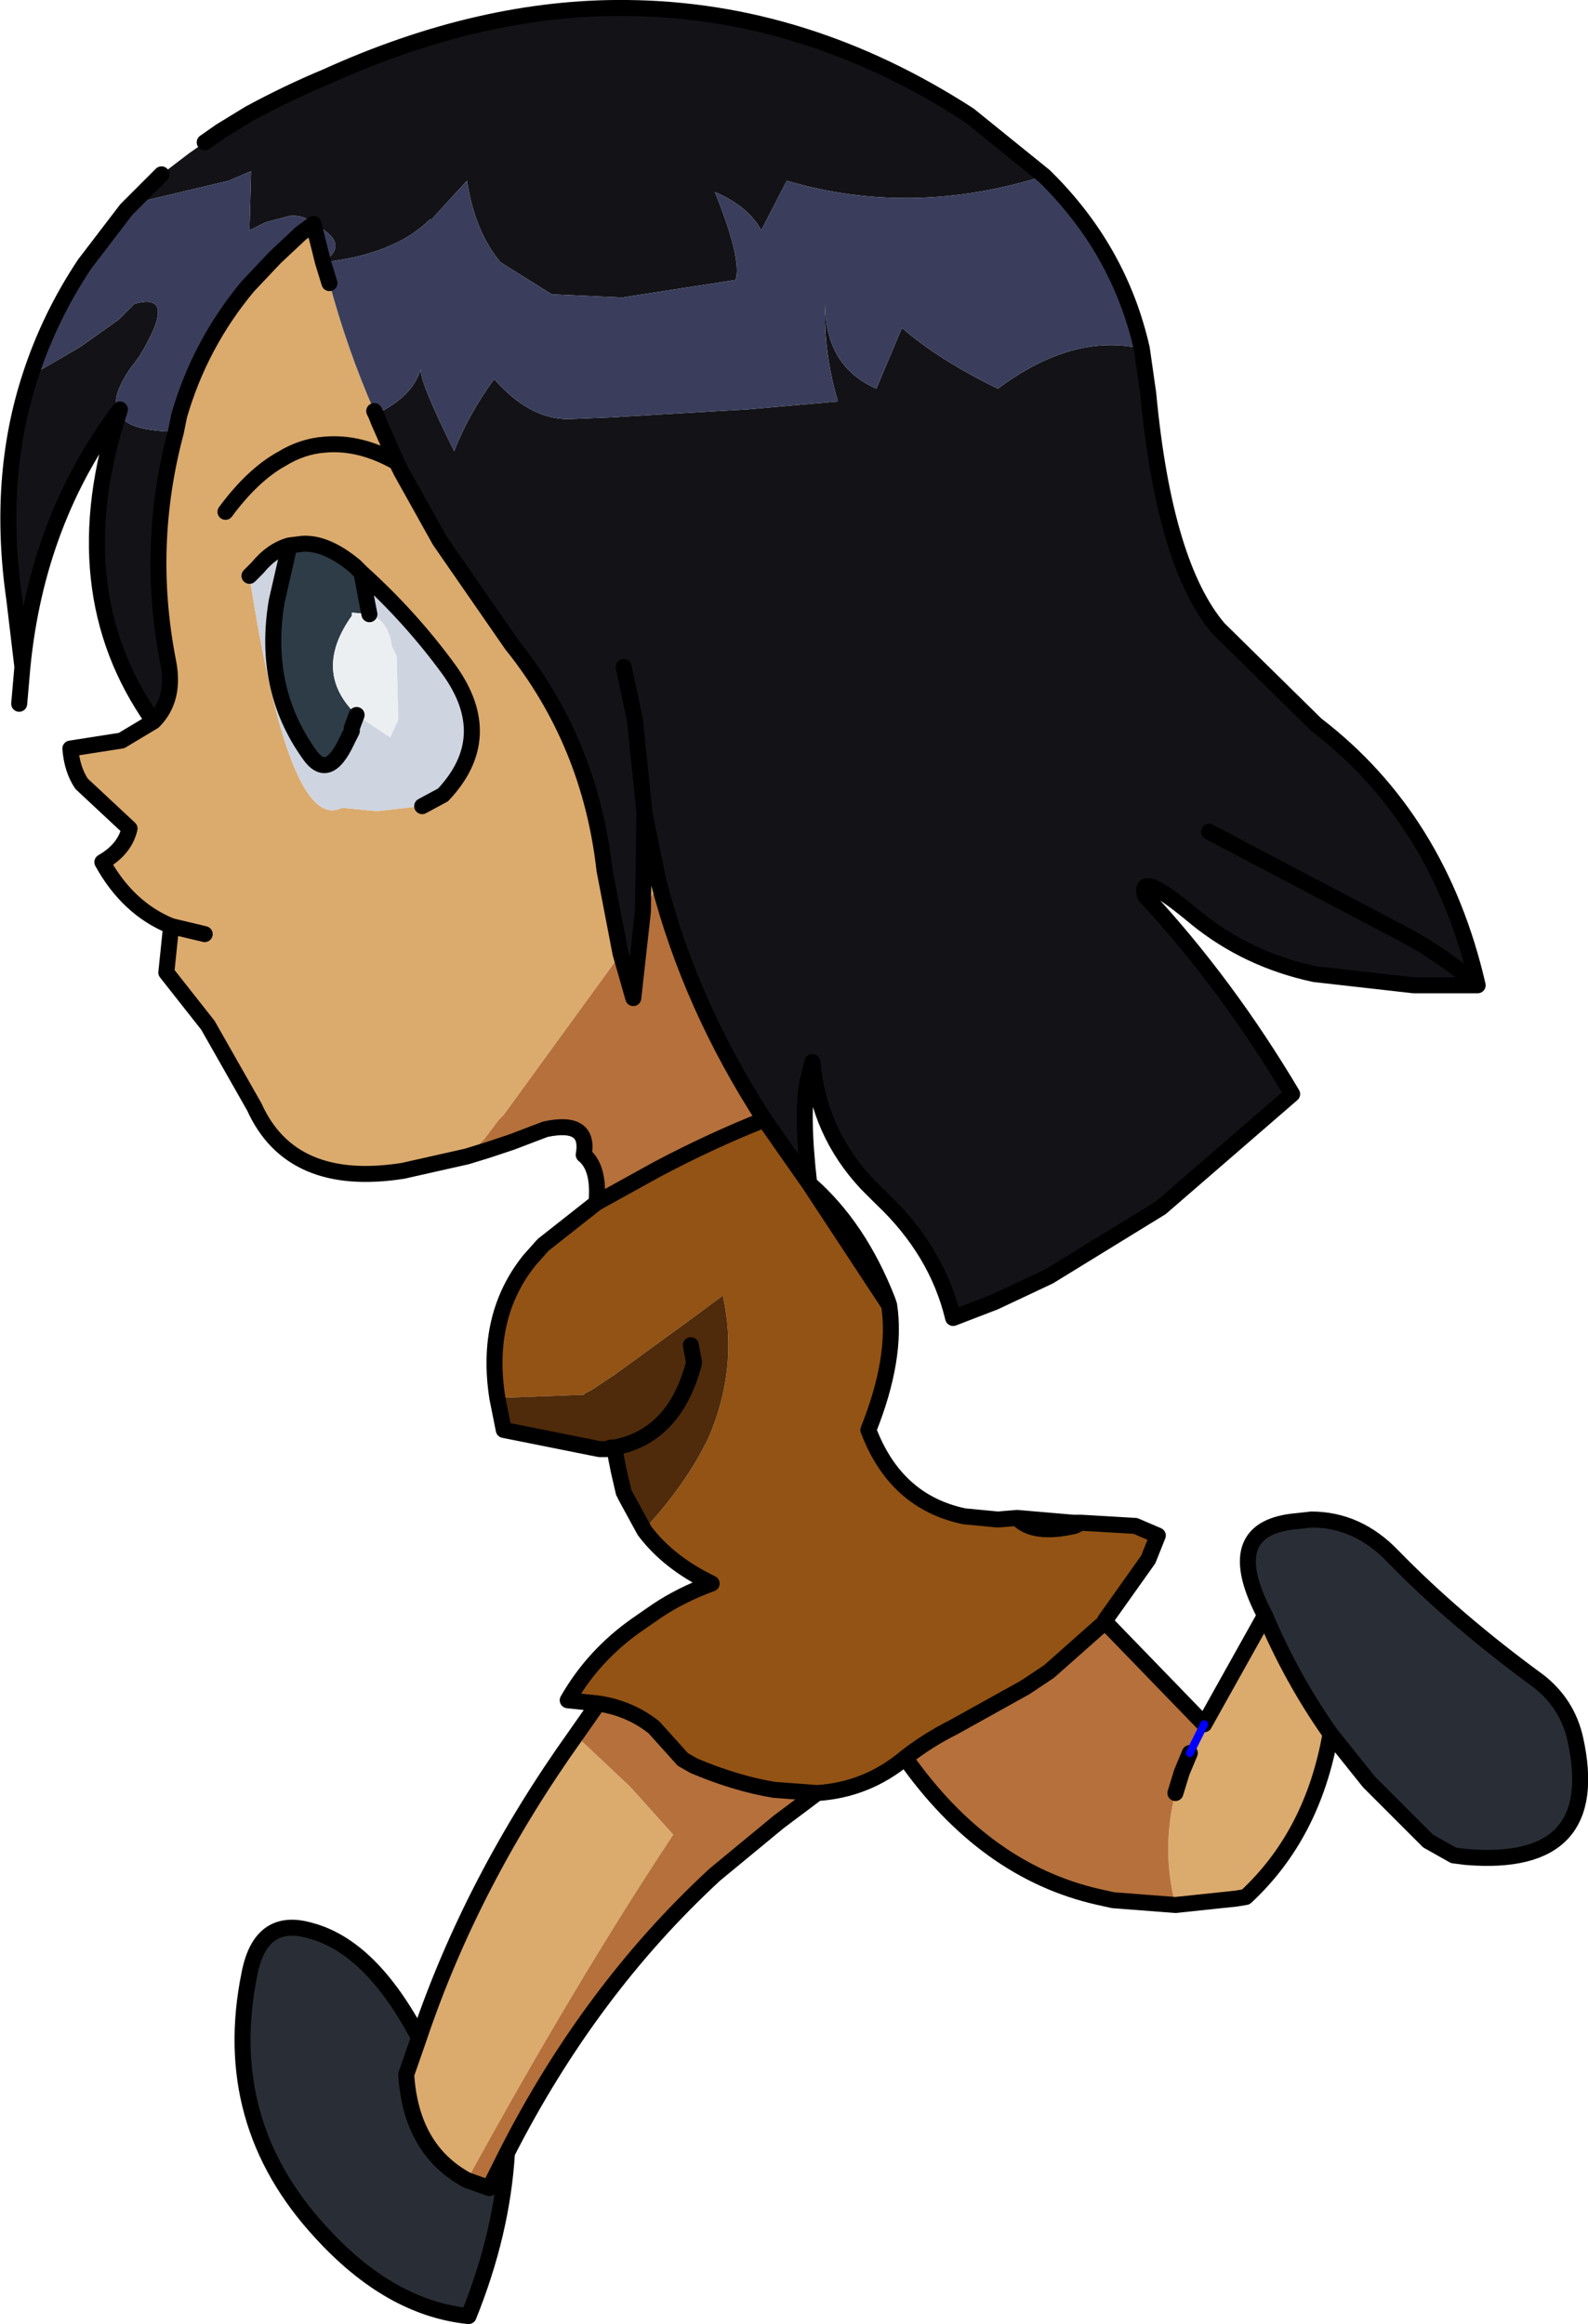<?xml version="1.0" encoding="UTF-8" standalone="no"?>
<svg xmlns:xlink="http://www.w3.org/1999/xlink" height="72.65px" width="49.65px" xmlns="http://www.w3.org/2000/svg">
  <g transform="matrix(1.0, 0.0, 0.0, 1.0, 0.2, -2.0)">
    <path d="M37.6 28.0 L43.3 31.0 Q44.8 31.75 46.0 32.8 44.8 31.75 43.3 31.0 L37.6 28.0 M35.5 12.9 L35.7 14.3 Q36.2 19.65 37.9 21.65 L40.95 24.65 Q44.8 27.6 46.0 32.8 L44.0 32.8 40.9 32.45 Q38.8 32.0 37.2 30.7 35.35 29.15 35.6 30.0 38.15 32.75 40.2 36.2 L36.1 39.75 32.6 41.9 30.9 42.7 29.6 43.2 Q29.1 41.1 27.35 39.45 L26.9 39.0 Q25.4 37.4 25.2 35.2 L25.05 35.8 Q24.85 36.8 25.1 39.0 L23.7 37.0 Q21.4 33.45 20.4 29.6 L20.15 28.4 19.95 27.4 19.9 30.5 19.6 33.2 19.2 31.8 18.7 29.2 Q18.25 25.2 15.8 22.15 L13.55 18.9 12.35 16.75 12.2 16.45 11.65 15.2 11.55 14.95 Q12.7 14.4 12.95 13.55 12.95 14.0 14.0 16.1 14.45 14.95 15.25 13.85 16.35 15.1 17.55 15.1 L17.6 15.1 18.85 15.05 22.25 14.85 23.15 14.8 26.0 14.55 Q25.55 13.05 25.6 11.5 25.6 13.45 27.2 14.15 L28.0 12.25 Q29.15 13.25 31.0 14.15 33.35 12.4 35.5 12.9 M4.6 24.55 Q1.7 20.45 3.55 14.8 0.95 18.25 0.5 22.85 L0.25 20.75 Q-0.3 16.95 0.75 13.75 L2.3 12.85 3.5 12.0 4.0 11.5 Q5.4 11.1 4.15 13.15 L3.85 13.55 Q3.2 14.55 3.55 14.8 3.5 15.45 5.3 15.5 4.35 19.05 5.05 22.65 5.3 23.85 4.6 24.55 M32.45 7.5 Q28.3 8.8 24.4 7.65 L23.6 9.2 Q23.2 8.45 22.15 8.0 23.0 10.1 22.8 10.75 L19.25 11.3 17.05 11.2 15.45 10.2 Q14.65 9.25 14.4 7.65 L13.3 8.85 13.25 8.85 Q12.15 9.95 9.9 10.2 10.8 9.6 9.6 9.0 9.3 8.7 8.85 8.75 L8.1 8.95 7.6 9.2 7.65 7.35 6.95 7.65 4.0 8.35 Q4.6 8.25 4.7 7.6 L4.85 7.45 5.7 6.8 6.2 6.45 6.7 6.1 7.6 5.55 Q8.8 4.9 10.0 4.4 14.85 2.2 19.4 2.25 25.0 2.3 30.1 5.6 L32.45 7.5 M19.3 22.85 L19.65 24.5 19.95 27.4 19.65 24.5 19.3 22.85" fill="#131317" fill-rule="evenodd" stroke="none"/>
    <path d="M37.45 55.9 L39.35 52.5 Q40.2 54.5 41.4 56.2 40.85 59.35 38.75 61.3 L38.45 61.35 36.55 61.55 Q36.1 59.8 36.55 58.05 L36.75 57.4 37.0 56.8 37.45 55.9 M12.9 65.7 Q14.55 60.8 17.8 56.25 L19.5 57.85 20.85 59.35 Q17.8 63.95 14.4 70.15 12.65 69.2 12.5 66.85 L12.9 65.7 M14.4 38.15 L12.4 38.6 Q8.9 39.15 7.75 36.6 L6.3 34.05 5.0 32.4 5.15 30.95 Q3.8 30.4 3.0 28.95 3.7 28.55 3.85 27.9 L2.35 26.5 Q2.05 26.05 2.0 25.4 L3.6 25.15 4.6 24.55 Q5.3 23.85 5.05 22.65 4.35 19.05 5.3 15.5 L5.4 15.0 Q6.05 12.75 7.55 10.95 L8.4 10.05 9.2 9.3 9.6 9.0 9.9 10.2 10.1 10.85 Q10.65 12.9 11.5 14.85 L11.55 14.95 11.65 15.2 12.2 16.45 12.35 16.75 13.55 18.9 15.8 22.15 Q18.25 25.2 18.7 29.2 L19.2 31.8 19.15 31.9 15.55 36.85 15.4 37.0 14.95 37.6 14.45 38.1 14.4 38.15 M6.85 18.0 Q7.7 16.85 8.6 16.35 9.25 15.95 9.95 15.9 11.05 15.8 12.2 16.45 11.05 15.8 9.95 15.9 9.25 15.95 8.6 16.35 7.7 16.85 6.85 18.0 M11.1 19.9 L11.0 19.8 10.9 19.7 Q10.0 18.95 9.25 19.0 L8.85 19.05 Q8.3 19.2 7.85 19.75 L7.6 20.0 Q8.85 28.1 10.5 27.25 L11.5 27.35 11.65 27.35 12.95 27.2 13.0 27.2 13.65 26.85 Q15.35 25.05 13.85 22.95 12.65 21.3 11.1 19.9 M19.9 30.5 L19.95 27.4 20.15 28.4 20.4 29.6 19.9 30.5 M6.2 31.2 L5.15 30.95 6.2 31.2" fill="#dbaa6d" fill-rule="evenodd" stroke="none"/>
    <path d="M27.6 42.8 Q27.85 44.45 26.95 46.7 27.8 48.95 29.95 49.4 L31.0 49.5 31.6 49.45 Q32.1 50.0 33.4 49.7 L33.6 49.6 35.3 49.7 36.0 50.0 35.7 50.75 34.35 52.65 34.35 52.7 32.6 54.25 31.85 54.75 29.6 56.0 Q28.8 56.4 28.1 56.95 26.9 57.95 25.35 58.05 L24.0 57.95 Q22.8 57.75 21.5 57.2 L21.15 57.0 20.25 56.0 Q19.5 55.4 18.5 55.25 L17.55 55.15 Q18.35 53.75 19.7 52.8 L20.35 52.35 Q21.1 51.85 22.05 51.5 20.7 50.85 19.95 49.85 L19.95 49.8 Q21.25 48.4 21.95 46.95 22.9 44.75 22.4 42.5 L21.25 43.35 19.05 44.95 18.3 45.45 18.1 45.55 18.05 45.6 15.35 45.7 Q14.95 43.15 16.35 41.4 L16.75 40.95 16.8 40.9 18.45 39.6 20.35 38.55 Q22.05 37.65 23.7 37.0 L25.1 39.0 27.6 42.8" fill="#935314" fill-rule="evenodd" stroke="none"/>
    <path d="M39.35 52.5 L39.25 52.3 Q38.0 49.75 40.35 49.55 L40.8 49.5 Q42.25 49.5 43.35 50.65 45.3 52.65 47.9 54.55 48.8 55.25 49.05 56.35 49.95 60.4 45.65 60.05 L45.25 60.0 44.45 59.55 42.6 57.7 41.4 56.2 Q40.2 54.5 39.35 52.5 M15.65 69.3 Q15.5 71.8 14.45 74.4 12.0 74.15 9.85 71.8 6.65 68.35 7.6 63.7 7.95 61.9 9.5 62.35 11.4 62.85 12.9 65.7 L12.5 66.85 Q12.65 69.2 14.4 70.15 L15.1 70.4 15.65 69.3" fill="#292e36" fill-rule="evenodd" stroke="none"/>
    <path d="M8.85 19.05 L9.25 19.0 Q10.0 18.95 10.9 19.7 L11.0 19.8 11.1 19.9 11.3 20.95 11.35 21.2 10.8 21.15 10.8 21.25 Q9.55 23.0 10.95 24.35 L10.8 24.75 10.8 24.85 10.65 25.15 Q10.05 26.45 9.45 25.55 8.0 23.5 8.45 20.8 L8.85 19.05" fill="#2d3c46" fill-rule="evenodd" stroke="none"/>
    <path d="M34.35 52.7 L37.45 55.9 37.0 56.8 36.75 57.4 36.55 58.05 Q36.1 59.8 36.55 61.55 L34.6 61.4 34.15 61.3 Q30.6 60.5 28.1 56.95 28.8 56.4 29.6 56.0 L31.85 54.75 32.6 54.25 34.35 52.7 M25.35 58.05 L24.15 58.95 22.15 60.6 Q18.25 64.2 15.65 69.3 L15.1 70.4 14.4 70.15 Q17.8 63.95 20.85 59.35 L19.5 57.85 17.8 56.25 18.5 55.25 Q19.5 55.4 20.25 56.0 L21.15 57.0 21.5 57.2 Q22.8 57.75 24.0 57.95 L25.35 58.05 M18.45 39.6 Q18.55 38.5 18.05 38.1 18.25 37.0 16.85 37.3 L15.8 37.7 15.65 37.75 15.05 37.95 14.4 38.15 14.45 38.1 14.95 37.6 15.4 37.0 15.55 36.85 19.15 31.9 19.2 31.8 19.6 33.2 19.9 30.5 20.4 29.6 Q21.4 33.45 23.7 37.0 22.05 37.65 20.35 38.55 L18.45 39.6" fill="#b5703b" fill-rule="evenodd" stroke="none"/>
    <path d="M19.95 49.85 L19.35 48.75 19.3 48.65 19.15 48.0 19.0 47.25 18.9 47.25 18.75 47.3 18.55 47.3 15.55 46.7 15.35 45.7 18.05 45.6 18.1 45.55 18.3 45.45 19.05 44.95 21.25 43.35 22.4 42.5 Q22.9 44.75 21.95 46.95 21.25 48.4 19.95 49.8 L19.95 49.85 M21.4 44.05 L21.5 44.6 Q20.9 46.9 19.0 47.25 20.9 46.9 21.5 44.6 L21.4 44.05" fill="#4f2b0b" fill-rule="evenodd" stroke="none"/>
    <path d="M4.85 7.45 L4.7 7.6 Q4.6 8.25 4.0 8.35 L6.95 7.65 7.65 7.35 7.6 9.2 8.1 8.95 8.85 8.75 Q9.3 8.7 9.6 9.0 10.8 9.6 9.9 10.2 12.15 9.95 13.25 8.85 L13.3 8.85 14.4 7.65 Q14.65 9.25 15.45 10.2 L17.05 11.2 19.25 11.3 22.8 10.75 Q23.0 10.1 22.15 8.0 23.2 8.45 23.6 9.2 L24.4 7.65 Q28.3 8.8 32.45 7.5 34.8 9.8 35.5 12.9 33.35 12.4 31.0 14.15 29.15 13.25 28.0 12.25 L27.2 14.15 Q25.6 13.45 25.6 11.5 25.55 13.05 26.0 14.55 L23.15 14.8 22.25 14.85 18.85 15.05 17.6 15.1 17.55 15.1 Q16.35 15.1 15.25 13.85 14.45 14.95 14.0 16.1 12.95 14.0 12.95 13.55 12.7 14.4 11.55 14.95 L11.5 14.85 Q10.65 12.9 10.1 10.85 L9.9 10.2 9.6 9.0 9.2 9.3 8.4 10.05 7.55 10.95 Q6.05 12.75 5.4 15.0 L5.3 15.5 Q3.5 15.45 3.55 14.8 3.2 14.55 3.85 13.55 L4.15 13.15 Q5.4 11.1 4.0 11.5 L3.5 12.0 2.3 12.85 0.75 13.75 Q1.35 11.9 2.45 10.25 L3.75 8.55 4.85 7.45" fill="#3a3e5c" fill-rule="evenodd" stroke="none"/>
    <path d="M8.85 19.05 L8.45 20.8 Q8.0 23.5 9.45 25.55 10.05 26.45 10.65 25.15 L10.8 24.85 10.8 24.75 10.95 24.35 12.0 25.05 12.25 24.5 12.2 22.5 12.05 22.2 Q11.95 21.4 11.35 21.2 L11.3 20.95 11.1 19.9 Q12.65 21.3 13.85 22.95 15.35 25.05 13.65 26.85 L13.0 27.2 12.95 27.2 11.65 27.35 11.5 27.35 10.5 27.25 Q8.85 28.1 7.6 20.0 L7.85 19.75 Q8.3 19.2 8.85 19.05" fill="#ced4e0" fill-rule="evenodd" stroke="none"/>
    <path d="M10.95 24.35 Q9.55 23.0 10.8 21.25 L10.8 21.15 11.35 21.2 Q11.95 21.4 12.05 22.2 L12.2 22.5 12.25 24.5 12.0 25.05 10.95 24.35" fill="#eceff2" fill-rule="evenodd" stroke="none"/>
    <path d="M46.0 32.8 Q44.8 31.75 43.3 31.0 L37.6 28.0 M35.5 12.9 L35.7 14.3 Q36.2 19.65 37.9 21.65 L40.95 24.65 Q44.8 27.6 46.0 32.8 L44.0 32.8 40.9 32.45 Q38.8 32.0 37.2 30.7 35.35 29.15 35.6 30.0 38.15 32.75 40.2 36.2 L36.1 39.75 32.6 41.9 30.9 42.7 29.6 43.2 Q29.1 41.1 27.35 39.45 L26.9 39.0 Q25.4 37.4 25.2 35.2 L25.05 35.8 Q24.85 36.8 25.1 39.0 26.65 40.35 27.55 42.65 L27.6 42.8 Q27.85 44.45 26.95 46.7 27.8 48.95 29.95 49.4 L31.0 49.5 31.6 49.45 33.35 49.6 33.6 49.6 35.3 49.7 36.0 50.0 35.7 50.75 34.35 52.65 34.35 52.7 37.45 55.9 39.35 52.5 39.25 52.3 Q38.0 49.75 40.35 49.55 L40.8 49.5 Q42.25 49.5 43.35 50.65 45.3 52.65 47.9 54.55 48.8 55.25 49.05 56.35 49.95 60.4 45.65 60.05 L45.25 60.0 44.45 59.55 42.6 57.7 41.4 56.2 Q40.85 59.35 38.75 61.3 L38.45 61.35 36.55 61.55 34.6 61.4 34.15 61.3 Q30.6 60.5 28.1 56.95 26.9 57.95 25.35 58.05 L24.15 58.95 22.15 60.6 Q18.25 64.2 15.65 69.3 15.5 71.8 14.45 74.4 12.0 74.15 9.85 71.8 6.65 68.35 7.6 63.7 7.95 61.9 9.5 62.35 11.4 62.85 12.9 65.7 14.55 60.8 17.8 56.25 L18.5 55.25 17.55 55.15 Q18.35 53.75 19.7 52.8 L20.35 52.35 Q21.1 51.85 22.05 51.5 20.7 50.85 19.95 49.85 L19.35 48.75 M19.3 48.65 L19.15 48.0 19.0 47.25 18.9 47.25 18.75 47.3 18.55 47.3 15.55 46.7 15.35 45.7 Q14.95 43.15 16.35 41.4 L16.75 40.95 16.8 40.9 18.45 39.6 Q18.55 38.5 18.05 38.1 18.25 37.0 16.85 37.3 L15.8 37.7 15.65 37.75 15.05 37.95 14.4 38.15 12.4 38.6 Q8.9 39.15 7.75 36.6 L6.3 34.05 5.0 32.4 5.15 30.95 Q3.8 30.4 3.0 28.95 3.7 28.55 3.85 27.9 L2.35 26.5 Q2.05 26.05 2.0 25.4 L3.6 25.15 4.6 24.55 Q1.7 20.45 3.55 14.8 0.95 18.25 0.5 22.85 L0.4 24.0 M32.45 7.5 L30.1 5.6 Q25.0 2.3 19.4 2.25 14.85 2.2 10.0 4.4 8.8 4.9 7.6 5.55 L6.7 6.1 6.2 6.45 M4.85 7.45 L3.75 8.55 2.45 10.25 Q1.35 11.9 0.75 13.75 -0.3 16.95 0.25 20.75 L0.5 22.85 M5.3 15.5 L5.4 15.0 Q6.05 12.75 7.55 10.95 L8.4 10.05 9.2 9.3 9.6 9.0 9.9 10.2 10.1 10.85 M11.5 14.85 L11.55 14.95 11.65 15.2 12.2 16.45 12.35 16.75 13.55 18.9 15.8 22.15 Q18.25 25.2 18.7 29.2 L19.2 31.8 19.6 33.2 19.9 30.5 19.95 27.4 19.65 24.5 19.3 22.85 M35.5 12.9 Q34.8 9.8 32.45 7.5 M12.2 16.45 Q11.05 15.8 9.95 15.9 9.25 15.95 8.6 16.35 7.7 16.85 6.85 18.0 M11.1 19.9 L11.0 19.8 10.9 19.7 Q10.0 18.95 9.25 19.0 L8.85 19.05 8.45 20.8 Q8.0 23.5 9.45 25.55 10.05 26.45 10.65 25.15 L10.8 24.85 10.8 24.75 10.95 24.35 M11.35 21.2 L11.3 20.95 11.1 19.9 Q12.65 21.3 13.85 22.95 15.35 25.05 13.65 26.85 L13.0 27.2 M7.6 20.0 L7.85 19.75 Q8.3 19.2 8.85 19.05 M5.3 15.5 Q4.35 19.05 5.05 22.65 5.3 23.85 4.6 24.55 M19.95 27.4 L20.15 28.4 20.4 29.6 Q21.4 33.45 23.7 37.0 L25.1 39.0 27.6 42.8 M5.15 30.95 L6.2 31.2 M19.0 47.25 Q20.9 46.9 21.5 44.6 L21.4 44.05 M18.45 39.6 L20.35 38.55 Q22.05 37.65 23.7 37.0 M31.6 49.45 Q32.1 50.0 33.4 49.7 L33.6 49.6 M34.35 52.7 L32.6 54.25 31.85 54.75 29.6 56.0 Q28.8 56.4 28.1 56.95 M37.0 56.8 L36.75 57.4 36.55 58.05 M25.35 58.05 L24.0 57.95 Q22.8 57.75 21.5 57.2 L21.15 57.0 20.25 56.0 Q19.5 55.4 18.5 55.25 M12.9 65.7 L12.5 66.85 Q12.65 69.2 14.4 70.15 L15.1 70.4 15.65 69.3 M41.4 56.2 Q40.2 54.5 39.35 52.5" fill="none" stroke="#000000" stroke-linecap="round" stroke-linejoin="round" stroke-width="0.5"/>
    <path d="M37.45 55.9 L37.0 56.8" fill="none" stroke="#0000ff" stroke-linecap="round" stroke-linejoin="round" stroke-width="0.25"/>
  </g>
</svg>
